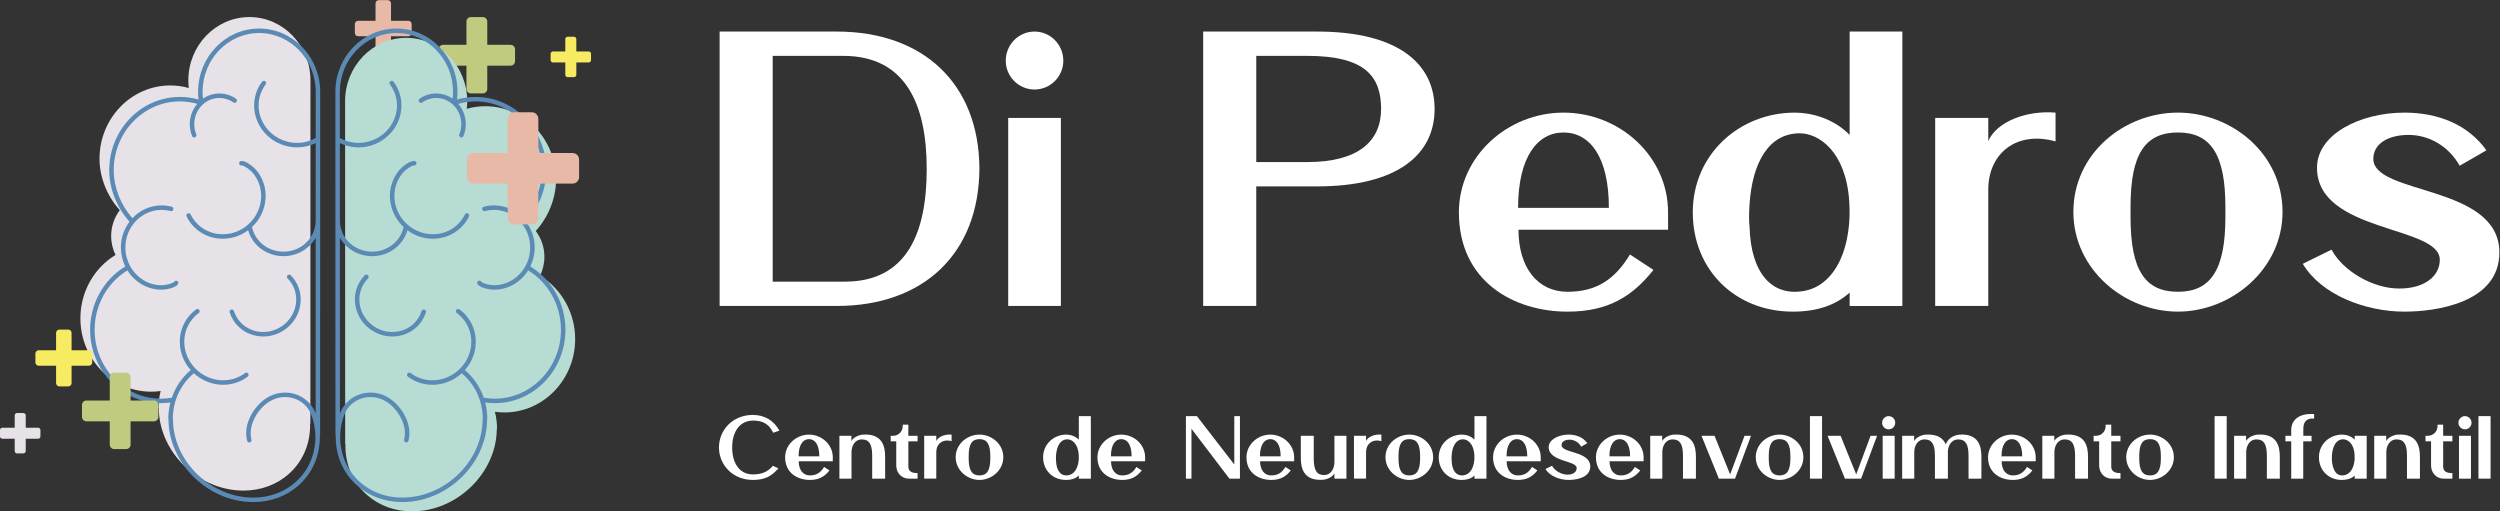 <?xml version="1.0" encoding="UTF-8" standalone="no"?>
<!-- Created with Inkscape (http://www.inkscape.org/) -->
<svg xmlns:inkscape="http://www.inkscape.org/namespaces/inkscape" xmlns:sodipodi="http://sodipodi.sourceforge.net/DTD/sodipodi-0.dtd" xmlns="http://www.w3.org/2000/svg" xmlns:svg="http://www.w3.org/2000/svg" version="1.1" id="svg2" width="176" height="36" viewBox="0 0 176 36" sodipodi:docname="logo-white-dp.ai">
  <rect x="0" y="0" width="176" height="36" fill="#333333" stroke="none"/>
  <defs id="defs6">
    <clipPath id="clipPath16">
      <path d="M 0,27 H 132 V 0 H 0 Z" id="path14"></path>
    </clipPath>
  </defs>
  <g id="g8" inkscape:groupmode="layer" inkscape:label="logo-white-dp" transform="matrix(1.333,0,0,-1.333,0,36)">
    <g id="g10">
      <g id="g12" clip-path="url(#clipPath16)">
        <g id="g18" transform="translate(26.965,24.639)">
          <path d="m 0,0 h -1.231 v 1.231 c 0,0.13 -0.105,0.235 -0.235,0.235 h -0.629 c -0.13,0 -0.236,-0.105 -0.236,-0.235 V 0 h -1.23 c -0.13,0 -0.236,-0.106 -0.236,-0.236 v -0.628 c 0,-0.13 0.106,-0.236 0.236,-0.236 h 1.23 v -1.231 c 0,-0.13 0.106,-0.235 0.236,-0.235 h 0.629 c 0.13,0 0.235,0.105 0.235,0.235 V -1.1 H 0 c 0.13,0 0.236,0.106 0.236,0.236 v 0.628 C 0.236,-0.106 0.13,0 0,0" style="fill:#c1cb80;fill-opacity:1;fill-rule:nonzero;stroke:none" id="path20"></path>
        </g>
        <g id="g22" transform="translate(21.567,25.909)">
          <path d="m 0,0 h -0.916 v 0.916 c 0,0.097 -0.078,0.175 -0.175,0.175 h -0.468 c -0.097,0 -0.175,-0.078 -0.175,-0.175 V 0 H -2.65 c -0.097,0 -0.176,-0.078 -0.176,-0.175 v -0.468 c 0,-0.097 0.079,-0.175 0.176,-0.175 h 0.916 v -0.916 c 0,-0.097 0.078,-0.176 0.175,-0.176 h 0.468 c 0.097,0 0.175,0.079 0.175,0.176 v 0.916 H 0 c 0.097,0 0.175,0.078 0.175,0.175 v 0.468 C 0.175,-0.078 0.097,0 0,0" style="fill:#e9b9a7;fill-opacity:1;fill-rule:nonzero;stroke:none" id="path24"></path>
        </g>
        <g id="g26" transform="translate(18.226,21.665)">
          <path d="m 0,0 c 0,1.844 1.447,3.344 3.225,3.344 1.778,0 3.224,-1.5 3.224,-3.344 0,-0.133 -0.008,-0.268 -0.024,-0.404 0.32,0.09 0.649,0.136 0.981,0.136 2.06,0 3.735,-1.738 3.735,-3.874 0,-0.971 -0.4,-1.977 -1.072,-2.713 0.285,-0.378 0.457,-0.852 0.457,-1.368 0,-0.359 -0.085,-0.698 -0.231,-0.998 1.146,-0.694 1.855,-1.964 1.855,-3.346 0,-2.136 -1.675,-3.874 -3.735,-3.874 -0.169,0 -0.337,0.012 -0.504,0.035 0.073,-0.281 0.112,-0.574 0.112,-0.874 0,-0.019 -0.005,-0.036 -0.013,-0.052 -0.016,-2.116 -1.791,-4.042 -3.974,-4.303 -0.169,-0.02 -0.336,-0.03 -0.501,-0.03 -0.907,0 -1.742,0.303 -2.39,0.877 -0.716,0.634 -1.115,1.53 -1.127,2.526 0,0.001 -10e-4,0.002 -10e-4,0.003 0,0.005 0,0.009 0,0.013 0,0.007 0,0.014 0,0.022 0,0.002 10e-4,0.004 10e-4,0.006 0,0.023 0.001,0.046 0.002,0.069 -0.01,0.017 -0.016,0.035 -0.016,0.055 L 0.002,-6.831 C 0.001,-6.821 0,-6.811 0,-6.8 c 0,0.002 0.001,0.005 0.002,0.007 z" style="fill:#b6dcd3;fill-opacity:1;fill-rule:nonzero;stroke:none" id="path28"></path>
        </g>
        <g id="g30" transform="translate(16.396,22.762)">
          <path d="m 0,0 c 0,1.844 -1.447,3.344 -3.225,3.344 -1.778,0 -3.224,-1.5 -3.224,-3.344 0,-0.133 0.008,-0.268 0.024,-0.404 -0.32,0.09 -0.649,0.136 -0.981,0.136 -2.059,0 -3.735,-1.738 -3.735,-3.874 0,-0.971 0.4,-1.977 1.072,-2.713 -0.285,-0.378 -0.457,-0.852 -0.457,-1.368 0,-0.359 0.085,-0.698 0.231,-0.998 -1.146,-0.694 -1.855,-1.964 -1.855,-3.346 0,-2.136 1.675,-3.874 3.735,-3.874 0.169,0 0.337,0.012 0.504,0.035 -0.073,-0.281 -0.112,-0.574 -0.112,-0.874 0,-0.019 0.005,-0.036 0.013,-0.052 0.016,-2.116 1.791,-4.042 3.974,-4.303 0.169,-0.02 0.336,-0.03 0.501,-0.03 0.907,0 1.742,0.303 2.39,0.877 0.716,0.634 1.115,1.53 1.127,2.526 0,0.001 10e-4,0.002 10e-4,0.003 0,0.005 0,0.009 0,0.013 0,0.007 0,0.014 0,0.022 0,0.002 -10e-4,0.004 -10e-4,0.006 0,0.023 -0.001,0.046 -0.002,0.069 0.01,0.017 0.016,0.035 0.016,0.055 l 0.002,11.263 C -0.001,-6.821 0,-6.811 0,-6.8 c 0,0.002 -0.001,0.005 -0.002,0.007 z" style="fill:#e6e2e7;fill-opacity:1;fill-rule:nonzero;stroke:none" id="path32"></path>
        </g>
        <g id="g34" transform="translate(16.672,14.452)">
          <path d="m 0,0 c -0.329,-0.578 -0.963,-0.971 -1.693,-0.974 -0.002,0 -0.005,0 -0.007,0 -0.883,0 -1.637,0.564 -1.866,1.369 -0.393,-0.292 -0.86,-0.449 -1.343,-0.449 -0.04,0 -0.079,0.001 -0.119,0.003 -0.585,0.031 -1.114,0.288 -1.49,0.722 -0.119,0.138 -0.219,0.29 -0.298,0.453 -0.029,0.058 -0.004,0.129 0.054,0.158 0.059,0.028 0.13,0.004 0.159,-0.055 0.07,-0.144 0.159,-0.279 0.264,-0.401 0.334,-0.385 0.804,-0.613 1.323,-0.64 0.522,-0.029 1.031,0.149 1.433,0.497 0.83,0.718 0.943,1.951 0.253,2.748 -0.159,0.184 -0.484,0.401 -0.576,0.384 -0.065,-0.01 -0.126,0.033 -0.136,0.098 -0.01,0.064 0.033,0.125 0.098,0.136 0.246,0.039 0.661,-0.311 0.793,-0.463 0.757,-0.874 0.654,-2.21 -0.213,-3.021 0.162,-0.759 0.85,-1.302 1.664,-1.302 0.002,0 0.004,0 0.006,0 0.928,0.003 1.68,0.722 1.694,1.609 l 0.001,4.126 c -0.306,-0.15 -0.643,-0.227 -0.983,-0.227 -0.292,0 -0.585,0.055 -0.863,0.168 -1.138,0.463 -1.7,1.732 -1.254,2.829 0.068,0.169 0.158,0.327 0.267,0.471 0.04,0.052 0.114,0.063 0.166,0.024 0.052,-0.04 0.063,-0.114 0.023,-0.166 C -2.739,7.969 -2.819,7.828 -2.88,7.679 -3.277,6.702 -2.772,5.572 -1.756,5.159 -1.178,4.924 -0.526,4.965 0.001,5.266 l 0.001,2.438 c 0,1.713 -1.341,3.107 -2.988,3.107 -1.648,0 -2.988,-1.394 -2.988,-3.107 0,-0.118 0.009,-0.238 0.023,-0.359 0.248,0.172 0.546,0.273 0.866,0.273 0.314,0 0.617,-0.097 0.876,-0.278 C -4.156,7.302 -4.143,7.228 -4.18,7.175 -4.218,7.121 -4.292,7.108 -4.345,7.146 -4.564,7.3 -4.82,7.381 -5.085,7.381 c -0.732,0 -1.327,-0.62 -1.327,-1.383 0,-0.187 0.035,-0.368 0.105,-0.539 0.024,-0.061 -0.005,-0.13 -0.065,-0.154 -0.015,-0.006 -0.03,-0.009 -0.045,-0.009 -0.047,0 -0.091,0.028 -0.109,0.074 -0.082,0.199 -0.123,0.411 -0.123,0.628 0,0.412 0.15,0.787 0.395,1.072 -0.298,0.084 -0.604,0.129 -0.913,0.129 -1.93,0 -3.499,-1.631 -3.499,-3.637 0,-0.903 0.368,-1.839 0.989,-2.53 0.39,0.416 0.935,0.676 1.538,0.676 0.182,0 0.363,-0.024 0.538,-0.071 0.063,-0.016 0.1,-0.081 0.083,-0.144 -0.016,-0.064 -0.081,-0.102 -0.144,-0.084 -0.155,0.041 -0.315,0.062 -0.477,0.062 -1.054,0 -1.912,-0.893 -1.912,-1.99 0,-0.356 0.092,-0.691 0.251,-0.98 0.001,-10e-4 0.002,-0.002 0.003,-0.004 0,-0.001 0,-0.002 0.001,-0.003 0.33,-0.598 0.948,-1.003 1.657,-1.003 0.243,0 0.618,0.104 0.668,0.185 0.034,0.056 0.107,0.073 0.163,0.038 0.055,-0.034 0.073,-0.107 0.038,-0.163 -0.131,-0.211 -0.667,-0.296 -0.869,-0.296 -0.756,0 -1.42,0.407 -1.803,1.02 -1.071,-0.652 -1.733,-1.843 -1.733,-3.138 0,-2.006 1.569,-3.637 3.499,-3.637 0.194,0 0.388,0.017 0.578,0.05 0.194,0.566 0.535,1.069 0.998,1.461 -0.306,0.343 -0.502,0.764 -0.56,1.221 -0.073,0.585 0.086,1.155 0.449,1.605 0.115,0.143 0.248,0.27 0.395,0.377 0.053,0.038 0.127,0.027 0.166,-0.025 0.038,-0.053 0.027,-0.127 -0.026,-0.166 -0.13,-0.095 -0.248,-0.208 -0.35,-0.334 -0.323,-0.4 -0.464,-0.907 -0.399,-1.427 0.057,-0.45 0.263,-0.862 0.586,-1.183 0.001,-0.002 0.003,-0.003 0.005,-0.005 0,-10e-4 10e-4,-0.002 10e-4,-0.002 0.05,-0.05 0.103,-0.097 0.158,-0.142 0.723,-0.583 1.727,-0.615 2.441,-0.078 0.052,0.039 0.126,0.028 0.165,-0.024 0.04,-0.052 0.029,-0.126 -0.023,-0.166 -0.382,-0.287 -0.837,-0.429 -1.296,-0.429 -0.504,0 -1.013,0.172 -1.436,0.513 -0.038,0.03 -0.073,0.064 -0.109,0.097 -0.701,-0.587 -1.104,-1.448 -1.114,-2.386 0.007,-0.015 0.011,-0.031 0.011,-0.049 -0.004,-2.014 1.686,-3.855 3.767,-4.104 1.03,-0.123 1.991,0.157 2.705,0.789 0.669,0.593 1.041,1.432 1.049,2.365 -0.002,0.487 -0.096,0.934 -0.278,1.331 -0.36,0.714 -1.254,1.002 -2.007,0.639 -0.689,-0.331 -1.303,-1.296 -1.092,-2.091 0.016,-0.064 -0.021,-0.128 -0.085,-0.145 -0.01,-0.003 -0.02,-0.004 -0.03,-0.004 -0.052,0 -0.1,0.035 -0.114,0.088 -0.247,0.93 0.444,1.993 1.218,2.365 0.832,0.4 1.813,0.111 2.263,-0.639 0.009,-0.009 0.018,-0.019 0.024,-0.032 0.013,-0.025 0.024,-0.052 0.036,-0.078 0.004,-0.008 0.009,-0.015 0.013,-0.024 0.011,-0.022 0.02,-0.046 0.029,-0.069 0.001,0 0.001,-10e-4 0.001,-0.002 0.009,-0.022 0.02,-0.043 0.028,-0.065 0.002,-0.004 10e-4,-0.009 0.002,-0.013 0.002,-0.004 0.003,-0.008 0.005,-0.012 z M 0.238,0.904 C 0.238,0.893 0.237,0.883 0.237,0.873 L 0.234,-10.39 c 0,-0.02 -0.006,-0.038 -0.015,-0.055 0,-0.023 0.001,-0.045 0.002,-0.068 0,-0.003 0.001,-0.005 0.001,-0.007 0,-0.008 -0.001,-0.015 -0.001,-0.022 0,-0.004 0.001,-0.008 0.001,-0.013 0,-10e-4 -0.001,-0.002 -0.001,-0.003 -0.012,-0.996 -0.411,-1.892 -1.128,-2.526 -0.648,-0.574 -1.483,-0.877 -2.39,-0.877 -0.165,0 -0.331,0.01 -0.5,0.03 -2.184,0.261 -3.959,2.187 -3.975,4.303 -0.007,0.016 -0.012,0.033 -0.012,0.052 0,0.3 0.039,0.593 0.111,0.874 -0.166,-0.023 -0.335,-0.035 -0.503,-0.035 -2.06,0 -3.736,1.738 -3.736,3.874 0,1.382 0.709,2.652 1.856,3.346 -0.147,0.3 -0.231,0.639 -0.231,0.998 0,0.516 0.171,0.99 0.456,1.368 -0.672,0.736 -1.072,1.742 -1.072,2.713 0,2.136 1.676,3.874 3.736,3.874 0.331,0 0.66,-0.046 0.98,-0.136 -0.016,0.136 -0.024,0.271 -0.024,0.404 0,1.844 1.447,3.344 3.225,3.344 1.778,0 3.224,-1.5 3.224,-3.344 L 0.237,0.911 c 0,-0.002 0.001,-0.005 0.001,-0.007 m -1.317,-3.183 c 0.271,-0.421 0.354,-0.926 0.236,-1.422 -0.118,-0.494 -0.422,-0.92 -0.857,-1.199 -0.325,-0.208 -0.694,-0.316 -1.068,-0.316 -0.126,0 -0.253,0.012 -0.379,0.037 -0.5,0.1 -0.924,0.387 -1.194,0.808 -0.086,0.133 -0.154,0.277 -0.202,0.427 -0.02,0.062 0.015,0.129 0.077,0.149 0.062,0.019 0.129,-0.014 0.149,-0.077 0.042,-0.13 0.1,-0.255 0.175,-0.371 0.235,-0.367 0.605,-0.617 1.041,-0.703 0.437,-0.088 0.89,0 1.273,0.246 0.383,0.245 0.651,0.62 0.755,1.054 0.103,0.432 0.03,0.873 -0.205,1.239 -0.059,0.093 -0.129,0.18 -0.206,0.259 -0.046,0.046 -0.046,0.121 10e-4,0.167 0.046,0.046 0.121,0.045 0.167,-10e-4 0.089,-0.09 0.169,-0.19 0.237,-0.297" style="fill:#5b8ab5;fill-opacity:1;fill-rule:nonzero;stroke:none" id="path36"></path>
        </g>
        <g id="g38" transform="translate(17.951,14.452)">
          <path d="m 0,0 c 0.329,-0.578 0.963,-0.971 1.693,-0.974 0.002,0 0.005,0 0.007,0 0.883,0 1.637,0.564 1.866,1.369 0.393,-0.292 0.86,-0.449 1.343,-0.449 0.04,0 0.079,0.001 0.119,0.003 0.585,0.031 1.114,0.288 1.49,0.722 0.119,0.138 0.219,0.29 0.298,0.453 C 6.845,1.182 6.82,1.253 6.762,1.282 6.703,1.31 6.632,1.286 6.603,1.227 6.533,1.083 6.444,0.948 6.339,0.826 6.005,0.441 5.535,0.213 5.016,0.186 4.494,0.157 3.985,0.335 3.583,0.683 2.753,1.401 2.64,2.634 3.33,3.431 3.489,3.615 3.814,3.832 3.906,3.815 3.971,3.805 4.032,3.848 4.042,3.913 4.052,3.977 4.009,4.038 3.944,4.049 3.698,4.088 3.283,3.738 3.151,3.586 2.394,2.712 2.497,1.376 3.364,0.565 3.202,-0.194 2.514,-0.737 1.7,-0.737 c -0.002,0 -0.004,0 -0.006,0 C 0.766,-0.734 0.014,-0.015 0,0.872 l -0.001,4.126 c 0.306,-0.15 0.643,-0.227 0.983,-0.227 0.292,0 0.585,0.055 0.863,0.168 1.138,0.463 1.7,1.732 1.254,2.829 C 3.031,7.937 2.941,8.095 2.832,8.239 2.792,8.291 2.718,8.302 2.666,8.263 2.614,8.223 2.603,8.149 2.643,8.097 2.739,7.969 2.819,7.828 2.88,7.679 3.277,6.702 2.772,5.572 1.756,5.159 1.178,4.924 0.526,4.965 -0.001,5.266 l -0.001,2.438 c 0,1.713 1.341,3.107 2.988,3.107 1.648,0 2.988,-1.394 2.988,-3.107 C 5.974,7.586 5.965,7.466 5.951,7.345 5.703,7.517 5.405,7.618 5.085,7.618 4.771,7.618 4.468,7.521 4.209,7.34 4.156,7.302 4.143,7.228 4.18,7.175 4.218,7.121 4.292,7.108 4.345,7.146 4.564,7.3 4.82,7.381 5.085,7.381 5.817,7.381 6.412,6.761 6.412,5.998 6.412,5.811 6.377,5.63 6.307,5.459 6.283,5.398 6.312,5.329 6.372,5.305 6.387,5.299 6.402,5.296 6.417,5.296 c 0.047,0 0.091,0.028 0.109,0.074 0.082,0.199 0.123,0.411 0.123,0.628 0,0.412 -0.15,0.787 -0.395,1.072 0.298,0.084 0.604,0.129 0.913,0.129 1.93,0 3.499,-1.631 3.499,-3.637 0,-0.903 -0.368,-1.839 -0.989,-2.53 C 9.287,1.448 8.742,1.708 8.139,1.708 7.957,1.708 7.776,1.684 7.601,1.637 7.538,1.621 7.501,1.556 7.517,1.493 7.534,1.429 7.599,1.391 7.662,1.409 7.817,1.45 7.977,1.471 8.139,1.471 c 1.054,0 1.911,-0.893 1.911,-1.99 0,-0.356 -0.091,-0.691 -0.25,-0.98 C 9.799,-1.5 9.798,-1.501 9.797,-1.503 c 0,-0.001 0,-0.002 -0.001,-0.003 -0.33,-0.598 -0.948,-1.003 -1.657,-1.003 -0.243,0 -0.618,0.104 -0.668,0.185 C 7.437,-2.268 7.364,-2.251 7.308,-2.286 7.252,-2.32 7.235,-2.393 7.27,-2.449 7.401,-2.66 7.937,-2.745 8.139,-2.745 c 0.755,0 1.42,0.407 1.803,1.02 1.071,-0.652 1.733,-1.843 1.733,-3.138 0,-2.006 -1.569,-3.637 -3.499,-3.637 -0.194,0 -0.388,0.017 -0.578,0.05 -0.194,0.566 -0.535,1.069 -0.998,1.461 0.306,0.343 0.502,0.764 0.56,1.221 0.073,0.585 -0.086,1.155 -0.449,1.605 C 6.596,-4.02 6.463,-3.893 6.316,-3.786 6.263,-3.748 6.189,-3.759 6.15,-3.811 6.112,-3.864 6.123,-3.938 6.176,-3.977 6.306,-4.072 6.424,-4.185 6.526,-4.311 6.849,-4.711 6.99,-5.218 6.925,-5.738 6.868,-6.188 6.662,-6.6 6.339,-6.921 6.338,-6.923 6.336,-6.924 6.334,-6.926 c 0,-10e-4 0,-0.002 -10e-4,-0.002 C 6.283,-6.978 6.23,-7.025 6.175,-7.07 5.452,-7.653 4.448,-7.685 3.734,-7.148 3.682,-7.109 3.608,-7.12 3.569,-7.172 3.529,-7.224 3.54,-7.298 3.592,-7.338 c 0.382,-0.287 0.837,-0.429 1.296,-0.429 0.504,0 1.013,0.172 1.436,0.513 0.038,0.03 0.073,0.064 0.109,0.097 C 7.134,-7.744 7.537,-8.605 7.547,-9.543 7.54,-9.558 7.536,-9.574 7.536,-9.592 7.54,-11.606 5.85,-13.447 3.769,-13.696 c -1.03,-0.123 -1.991,0.157 -2.705,0.789 -0.669,0.593 -1.041,1.432 -1.049,2.365 0.002,0.487 0.096,0.934 0.278,1.331 0.36,0.714 1.254,1.002 2.007,0.639 0.689,-0.331 1.303,-1.296 1.092,-2.091 -0.016,-0.064 0.021,-0.128 0.085,-0.145 0.01,-0.003 0.02,-0.004 0.03,-0.004 0.052,0 0.1,0.035 0.114,0.088 0.247,0.93 -0.444,1.993 -1.218,2.365 C 1.571,-7.959 0.59,-8.248 0.14,-8.998 0.131,-9.007 0.122,-9.017 0.116,-9.03 0.103,-9.055 0.092,-9.082 0.08,-9.108 0.076,-9.116 0.071,-9.123 0.067,-9.132 0.056,-9.154 0.047,-9.178 0.038,-9.201 0.037,-9.201 0.037,-9.202 0.037,-9.203 0.027,-9.225 0.017,-9.246 0.009,-9.268 0.007,-9.272 0.008,-9.277 0.007,-9.281 0.005,-9.285 0.004,-9.289 0.002,-9.293 Z m -0.238,0.904 c 0,-0.011 0.001,-0.021 0.001,-0.031 l 0.003,-11.263 c 0,-0.02 0.006,-0.038 0.015,-0.055 0,-0.023 -0.001,-0.045 -0.002,-0.068 0,-0.003 -0.001,-0.005 -0.001,-0.007 0,-0.008 0.001,-0.015 0.001,-0.022 0,-0.004 -0.001,-0.008 -0.001,-0.013 0,-10e-4 0.001,-0.002 0.001,-0.003 0.012,-0.996 0.411,-1.892 1.128,-2.526 0.647,-0.574 1.483,-0.877 2.39,-0.877 0.164,0 0.331,0.01 0.5,0.03 2.184,0.261 3.959,2.187 3.975,4.303 0.007,0.016 0.012,0.033 0.012,0.052 0,0.3 -0.039,0.593 -0.111,0.874 0.166,-0.023 0.335,-0.035 0.503,-0.035 2.06,0 3.736,1.738 3.736,3.874 0,1.382 -0.709,2.652 -1.856,3.346 0.147,0.3 0.231,0.639 0.231,0.998 0,0.516 -0.171,0.99 -0.456,1.368 0.672,0.736 1.072,1.742 1.072,2.713 0,2.136 -1.676,3.874 -3.736,3.874 -0.331,0 -0.66,-0.046 -0.98,-0.136 0.016,0.136 0.024,0.271 0.024,0.404 0,1.844 -1.447,3.344 -3.225,3.344 -1.778,0 -3.224,-1.5 -3.224,-3.344 l 0.001,-6.793 c 0,-0.002 -0.001,-0.005 -0.001,-0.007 M 1.079,-2.279 C 0.808,-2.7 0.725,-3.205 0.843,-3.701 0.961,-4.195 1.265,-4.621 1.7,-4.9 c 0.325,-0.208 0.694,-0.316 1.068,-0.316 0.126,0 0.253,0.012 0.379,0.037 0.5,0.1 0.924,0.387 1.194,0.808 0.086,0.133 0.154,0.277 0.202,0.427 0.02,0.062 -0.015,0.129 -0.077,0.149 C 4.404,-3.776 4.337,-3.809 4.317,-3.872 4.275,-4.002 4.217,-4.127 4.142,-4.243 3.907,-4.61 3.537,-4.86 3.101,-4.946 c -0.437,-0.088 -0.89,0 -1.273,0.246 -0.383,0.245 -0.651,0.62 -0.755,1.054 -0.103,0.432 -0.03,0.873 0.205,1.239 0.059,0.093 0.129,0.18 0.206,0.259 0.046,0.046 0.046,0.121 -10e-4,0.167 -0.046,0.046 -0.121,0.045 -0.167,-10e-4 -0.089,-0.09 -0.169,-0.19 -0.237,-0.297" style="fill:#5b8ab5;fill-opacity:1;fill-rule:nonzero;stroke:none" id="path40"></path>
        </g>
        <g id="g42" transform="translate(30.238,18.925)">
          <path d="m 0,0 h -1.807 v 1.807 c 0,0.192 -0.155,0.347 -0.347,0.347 h -0.923 c -0.191,0 -0.346,-0.155 -0.346,-0.347 V 0 H -5.23 c -0.191,0 -0.346,-0.155 -0.346,-0.346 v -0.923 c 0,-0.191 0.155,-0.346 0.346,-0.346 h 1.807 v -1.808 c 0,-0.191 0.155,-0.346 0.346,-0.346 h 0.923 c 0.192,0 0.347,0.155 0.347,0.346 v 1.808 H 0 c 0.191,0 0.346,0.155 0.346,0.346 v 0.923 C 0.346,-0.155 0.191,0 0,0" style="fill:#e9b9a7;fill-opacity:1;fill-rule:nonzero;stroke:none" id="path44"></path>
        </g>
        <g id="g46" transform="translate(8.127,5.855)">
          <path d="m 0,0 h -1.231 v 1.231 c 0,0.13 -0.105,0.235 -0.235,0.235 h -0.629 c -0.13,0 -0.236,-0.105 -0.236,-0.235 V 0 h -1.23 c -0.13,0 -0.236,-0.105 -0.236,-0.236 v -0.628 c 0,-0.13 0.106,-0.236 0.236,-0.236 h 1.23 v -1.231 c 0,-0.13 0.106,-0.235 0.236,-0.235 h 0.629 c 0.13,0 0.235,0.105 0.235,0.235 V -1.1 H 0 c 0.13,0 0.236,0.106 0.236,0.236 v 0.628 C 0.236,-0.105 0.13,0 0,0" style="fill:#c1cb80;fill-opacity:1;fill-rule:nonzero;stroke:none" id="path48"></path>
        </g>
        <g id="g50" transform="translate(4.696,8.509)">
          <path d="m 0,0 h -0.916 v 0.916 c 0,0.097 -0.078,0.175 -0.175,0.175 h -0.468 c -0.097,0 -0.175,-0.078 -0.175,-0.175 V 0 H -2.65 c -0.097,0 -0.176,-0.078 -0.176,-0.175 v -0.468 c 0,-0.097 0.079,-0.175 0.176,-0.175 h 0.916 v -0.916 c 0,-0.097 0.078,-0.176 0.175,-0.176 h 0.468 c 0.097,0 0.175,0.079 0.175,0.176 v 0.916 H 0 c 0.097,0 0.175,0.078 0.175,0.175 v 0.468 C 0.175,-0.078 0.097,0 0,0" style="fill:#f7eb62;fill-opacity:1;fill-rule:nonzero;stroke:none" id="path52"></path>
        </g>
        <g id="g54" transform="translate(31.089,24.29)">
          <path d="m 0,0 h -0.651 v 0.651 c 0,0.069 -0.056,0.125 -0.125,0.125 h -0.333 c -0.069,0 -0.125,-0.056 -0.125,-0.125 V 0 H -1.885 C -1.954,0 -2.01,-0.056 -2.01,-0.125 v -0.332 c 0,-0.069 0.056,-0.125 0.125,-0.125 h 0.651 v -0.651 c 0,-0.069 0.056,-0.125 0.125,-0.125 h 0.333 c 0.069,0 0.125,0.056 0.125,0.125 v 0.651 H 0 c 0.069,0 0.125,0.056 0.125,0.125 v 0.332 C 0.125,-0.056 0.069,0 0,0" style="fill:#f7eb62;fill-opacity:1;fill-rule:nonzero;stroke:none" id="path56"></path>
        </g>
        <g id="g58" transform="translate(2.01,4.418)">
          <path d="m 0,0 h -0.651 v 0.651 c 0,0.069 -0.056,0.125 -0.125,0.125 h -0.333 c -0.069,0 -0.124,-0.056 -0.124,-0.125 V 0 H -1.885 C -1.954,0 -2.01,-0.056 -2.01,-0.125 v -0.332 c 0,-0.069 0.056,-0.125 0.125,-0.125 h 0.652 v -0.651 c 0,-0.069 0.055,-0.125 0.124,-0.125 h 0.333 c 0.069,0 0.125,0.056 0.125,0.125 v 0.651 H 0 c 0.069,0 0.125,0.056 0.125,0.125 v 0.332 C 0.125,-0.056 0.069,0 0,0" style="fill:#e6e2e7;fill-opacity:1;fill-rule:nonzero;stroke:none" id="path60"></path>
        </g>
        <g id="g62" transform="translate(44.619,12.132)">
          <path d="m 0,0 c 3.233,0 4.324,2.505 4.324,5.951 0,3.446 -1.135,5.973 -4.41,5.973 H -3.81 L -3.81,0 Z m -0.428,13.208 c 4.581,0 7.514,-2.762 7.535,-7.235 C 7.086,1.478 4.153,-1.284 -0.428,-1.284 h -6.186 v 14.492 z" style="fill:#ffffff;fill-opacity:1;fill-rule:nonzero;stroke:none" id="path64"></path>
        </g>
        <path d="m 53.246,20.78 h 2.782 v -9.932 h -2.782 z m 1.391,1.499 c -0.835,0 -1.52,0.685 -1.52,1.52 0,0.856 0.685,1.541 1.52,1.541 0.835,0 1.52,-0.685 1.52,-1.541 0,-0.835 -0.685,-1.52 -1.52,-1.52" style="fill:#ffffff;fill-opacity:1;fill-rule:nonzero;stroke:none" id="path66"></path>
        <g id="g68" transform="translate(69.044,18.447)">
          <path d="M 0,0 C 2.676,0 3.896,1.092 3.896,2.804 3.896,4.517 3.061,5.609 0,5.609 H -2.697 V 0 Z M -2.697,-7.599 H -5.501 V 6.893 h 6.015 c 4.302,0 6.208,-1.712 6.208,-4.089 0,-2.397 -1.948,-4.088 -6.208,-4.088 h -3.211 z" style="fill:#ffffff;fill-opacity:1;fill-rule:nonzero;stroke:none" id="path70"></path>
        </g>
        <g id="g72" transform="translate(84.97,16.028)">
          <path d="M 0,0 C 0,2.697 -1.006,3.981 -2.397,3.981 -3.767,3.981 -4.795,2.697 -4.795,0 Z m 3.126,-1.156 h -7.9 c 0,-1.991 1.007,-3.275 2.591,-3.275 1.541,0 2.504,0.664 3.296,1.969 L 2.354,-3.275 C 1.263,-4.645 0,-5.48 -2.183,-5.48 c -2.826,0 -5.738,1.584 -5.738,5.244 0,2.955 2.569,5.267 5.524,5.267 2.975,0 5.523,-2.312 5.523,-5.267 z" style="fill:#ffffff;fill-opacity:1;fill-rule:nonzero;stroke:none" id="path74"></path>
        </g>
        <g id="g76" transform="translate(92.399,15.043)">
          <path d="M 0,0 C 0.064,-2.461 1.177,-3.703 2.868,-3.403 4.046,-3.21 5.03,-2.055 5.244,0 5.265,0.193 5.309,0.685 5.265,1.328 5.094,3.961 3.66,4.924 2.653,4.924 1.027,4.924 0.149,3.404 0,1.178 -0.043,0.578 -0.022,0.171 0,0 M 5.287,10.297 H 8.07 V -4.196 H 5.287 v 0.708 c -0.663,-0.6 -1.606,-1.007 -2.997,-1.007 -3.039,0 -5.288,2.205 -5.288,5.244 0,3.062 2.462,5.267 5.395,5.267 0.813,0 2.012,-0.279 2.89,-1.178 z" style="fill:#ffffff;fill-opacity:1;fill-rule:nonzero;stroke:none" id="path78"></path>
        </g>
        <g id="g80" transform="translate(108.56,19.539)">
          <path d="m 0,0 c -2.076,0.578 -3.553,-0.643 -3.553,-2.548 v -6.143 h -2.804 v 9.932 h 2.804 V 0.021 C -3.104,1.049 -1.52,1.648 0,1.52 Z" style="fill:#ffffff;fill-opacity:1;fill-rule:nonzero;stroke:none" id="path82"></path>
        </g>
        <g id="g84" transform="translate(117.53,16.093)">
          <path d="M 0,0 C 0,2.782 -0.793,3.917 -2.505,3.917 -4.239,3.917 -5.009,2.782 -5.009,0 v -0.557 c 0,-2.804 0.77,-3.939 2.504,-3.939 1.712,0 2.505,1.135 2.505,3.939 z m -8.028,-0.279 c 0,3.082 2.676,5.245 5.523,5.245 2.825,0 5.523,-2.163 5.523,-5.245 0,-3.018 -2.698,-5.265 -5.523,-5.265 -2.847,0 -5.523,2.247 -5.523,5.265" style="fill:#ffffff;fill-opacity:1;fill-rule:nonzero;stroke:none" id="path86"></path>
        </g>
        <g id="g88" transform="translate(132,13.673)">
          <path d="m 0,0 c 0,-2.676 -3.382,-3.125 -5.009,-3.125 -2.055,0 -4.388,0.878 -5.373,2.526 l 1.52,0.749 c 0.556,-1.07 2.119,-2.055 3.575,-2.055 1.327,0 2.14,0.643 2.14,1.52 0,1.819 -6.485,1.412 -6.485,4.86 0,1.776 2.29,2.911 4.623,2.911 1.82,0 3.382,-0.664 4.324,-1.992 L -2.097,4.581 C -2.676,5.609 -3.703,6.208 -4.795,6.208 -5.887,6.208 -6.657,5.737 -6.657,4.945 -6.657,3.019 0,3.596 0,0" style="fill:#ffffff;fill-opacity:1;fill-rule:nonzero;stroke:none" id="path90"></path>
        </g>
        <g id="g92" transform="translate(38.668,3.376)">
          <path d="m 0,0 c 0,-0.785 0.356,-1.424 1.093,-1.424 0.516,0 0.809,0.161 1.058,0.454 l 0.293,-0.132 c -0.366,-0.42 -0.722,-0.614 -1.351,-0.614 -1.044,0 -1.785,0.77 -1.79,1.716 0.005,0.946 0.746,1.717 1.79,1.717 0.605,0 1.102,-0.283 1.404,-0.829 L 2.165,0.775 C 1.942,1.253 1.59,1.419 1.112,1.419 0.366,1.419 0,0.785 0,0" style="fill:#ffffff;fill-opacity:1;fill-rule:nonzero;stroke:none" id="path94"></path>
        </g>
        <g id="g96" transform="translate(43.27,2.908)">
          <path d="M 0,0 C 0,0.614 -0.229,0.907 -0.546,0.907 -0.859,0.907 -1.093,0.614 -1.093,0 Z m 0.712,-0.263 h -1.799 c 0,-0.454 0.228,-0.747 0.589,-0.747 0.352,0 0.571,0.151 0.751,0.448 L 0.536,-0.747 C 0.287,-1.059 0,-1.248 -0.498,-1.248 c -0.644,0 -1.307,0.36 -1.307,1.194 0,0.673 0.586,1.199 1.259,1.199 0.678,0 1.258,-0.526 1.258,-1.199 z" style="fill:#ffffff;fill-opacity:1;fill-rule:nonzero;stroke:none" id="path98"></path>
        </g>
        <g id="g100" transform="translate(46.746,1.728)">
          <path d="m 0,0 h -0.683 v 1.209 c 0,0.624 -0.17,0.863 -0.546,0.863 -0.38,0 -0.546,-0.356 -0.546,-0.673 V 0 h -0.639 v 2.263 h 0.633 V 1.985 c 0.084,0.175 0.367,0.326 0.62,0.341 C -0.142,2.385 0,1.701 0,1.16 Z" style="fill:#ffffff;fill-opacity:1;fill-rule:nonzero;stroke:none" id="path102"></path>
        </g>
        <g id="g104" transform="translate(47.168,3.991)">
          <path d="M 0,0 C 0.283,0 0.507,0.228 0.507,0.506 V 0.589 H 0.805 V 0 H 1.292 V -0.293 H 0.805 v -1.341 c 0,-0.312 0.306,-0.336 0.487,-0.336 V -2.263 H 0.833 c -0.395,0 -0.667,0.312 -0.667,0.697 v 1.273 H -0.127 V 0 Z" style="fill:#ffffff;fill-opacity:1;fill-rule:nonzero;stroke:none" id="path106"></path>
        </g>
        <g id="g108" transform="translate(50.257,3.708)">
          <path d="m 0,0 c -0.473,0.132 -0.809,-0.146 -0.809,-0.58 v -1.399 h -0.639 v 2.263 h 0.639 V 0.006 c 0.102,0.233 0.463,0.37 0.809,0.34 z" style="fill:#ffffff;fill-opacity:1;fill-rule:nonzero;stroke:none" id="path110"></path>
        </g>
        <g id="g112" transform="translate(52.301,2.922)">
          <path d="M 0,0 C 0,0.634 -0.18,0.893 -0.571,0.893 -0.966,0.893 -1.142,0.634 -1.142,0 v -0.126 c 0,-0.639 0.176,-0.898 0.571,-0.898 0.391,0 0.571,0.259 0.571,0.898 z m -1.829,-0.063 c 0,0.702 0.609,1.195 1.258,1.195 0.644,0 1.258,-0.493 1.258,-1.195 0,-0.687 -0.614,-1.199 -1.258,-1.199 -0.649,0 -1.258,0.512 -1.258,1.199" style="fill:#ffffff;fill-opacity:1;fill-rule:nonzero;stroke:none" id="path114"></path>
        </g>
        <g id="g116" transform="translate(55.772,2.684)">
          <path d="M 0,0 C 0.015,-0.561 0.269,-0.843 0.654,-0.775 0.923,-0.732 1.146,-0.469 1.195,0 1.201,0.044 1.21,0.156 1.201,0.302 1.161,0.902 0.834,1.121 0.605,1.121 0.235,1.121 0.035,0.775 0,0.268 -0.009,0.132 -0.005,0.039 0,0 M 1.205,2.346 H 1.839 V -0.956 H 1.205 v 0.161 C 1.054,-0.932 0.84,-1.024 0.522,-1.024 c -0.692,0 -1.204,0.502 -1.204,1.194 0,0.698 0.56,1.2 1.229,1.2 0.185,0 0.458,-0.063 0.658,-0.268 z" style="fill:#ffffff;fill-opacity:1;fill-rule:nonzero;stroke:none" id="path118"></path>
        </g>
        <g id="g120" transform="translate(59.765,2.908)">
          <path d="M 0,0 C 0,0.614 -0.229,0.907 -0.546,0.907 -0.859,0.907 -1.093,0.614 -1.093,0 Z m 0.712,-0.263 h -1.799 c 0,-0.454 0.228,-0.747 0.589,-0.747 0.352,0 0.571,0.151 0.751,0.448 L 0.536,-0.747 C 0.287,-1.059 0,-1.248 -0.498,-1.248 c -0.644,0 -1.307,0.36 -1.307,1.194 0,0.673 0.586,1.199 1.259,1.199 0.678,0 1.258,-0.526 1.258,-1.199 z" style="fill:#ffffff;fill-opacity:1;fill-rule:nonzero;stroke:none" id="path122"></path>
        </g>
        <g id="g124" transform="translate(63.212,5.03)">
          <path d="M 0,0 1.975,-2.556 V 0 H 2.273 V -3.302 H 1.717 l -2.004,2.634 V -3.302 H -0.58 l 0,3.302 z" style="fill:#ffffff;fill-opacity:1;fill-rule:nonzero;stroke:none" id="path126"></path>
        </g>
        <g id="g128" transform="translate(67.635,2.908)">
          <path d="M 0,0 C 0,0.614 -0.229,0.907 -0.547,0.907 -0.858,0.907 -1.093,0.614 -1.093,0 Z m 0.712,-0.263 h -1.799 c 0,-0.454 0.229,-0.747 0.589,-0.747 0.352,0 0.571,0.151 0.751,0.448 L 0.536,-0.747 C 0.287,-1.059 0,-1.248 -0.498,-1.248 c -0.644,0 -1.307,0.36 -1.307,1.194 0,0.673 0.586,1.199 1.258,1.199 0.679,0 1.259,-0.526 1.259,-1.199 z" style="fill:#ffffff;fill-opacity:1;fill-rule:nonzero;stroke:none" id="path130"></path>
        </g>
        <g id="g132" transform="translate(71.109,1.728)">
          <path d="M 0,0 H -0.634 V 0.283 C -0.713,0.102 -1,-0.044 -1.253,-0.059 -2.273,-0.122 -2.409,0.565 -2.409,1.102 v 1.161 h 0.683 V 1.058 c 0,-0.624 0.17,-0.868 0.541,-0.868 0.38,0 0.551,0.361 0.551,0.678 V 2.263 H 0 Z" style="fill:#ffffff;fill-opacity:1;fill-rule:nonzero;stroke:none" id="path134"></path>
        </g>
        <g id="g136" transform="translate(72.955,3.708)">
          <path d="m 0,0 c -0.473,0.132 -0.809,-0.146 -0.809,-0.58 v -1.399 h -0.639 v 2.263 h 0.639 V 0.006 c 0.102,0.233 0.463,0.37 0.809,0.34 z" style="fill:#ffffff;fill-opacity:1;fill-rule:nonzero;stroke:none" id="path138"></path>
        </g>
        <g id="g140" transform="translate(75.001,2.922)">
          <path d="M 0,0 C 0,0.634 -0.18,0.893 -0.571,0.893 -0.966,0.893 -1.142,0.634 -1.142,0 v -0.126 c 0,-0.639 0.176,-0.898 0.571,-0.898 0.391,0 0.571,0.259 0.571,0.898 z m -1.829,-0.063 c 0,0.702 0.609,1.195 1.258,1.195 0.644,0 1.258,-0.493 1.258,-1.195 0,-0.687 -0.614,-1.199 -1.258,-1.199 -0.649,0 -1.258,0.512 -1.258,1.199" style="fill:#ffffff;fill-opacity:1;fill-rule:nonzero;stroke:none" id="path142"></path>
        </g>
        <g id="g144" transform="translate(76.666,2.684)">
          <path d="M 0,0 C 0.015,-0.561 0.269,-0.843 0.654,-0.775 0.923,-0.732 1.146,-0.469 1.195,0 1.2,0.044 1.21,0.156 1.2,0.302 1.161,0.902 0.834,1.121 0.605,1.121 0.235,1.121 0.035,0.775 0,0.268 -0.009,0.132 -0.005,0.039 0,0 M 1.205,2.346 H 1.839 V -0.956 H 1.205 v 0.161 C 1.054,-0.932 0.84,-1.024 0.522,-1.024 c -0.692,0 -1.204,0.502 -1.204,1.194 0,0.698 0.56,1.2 1.229,1.2 0.185,0 0.458,-0.063 0.658,-0.268 z" style="fill:#ffffff;fill-opacity:1;fill-rule:nonzero;stroke:none" id="path146"></path>
        </g>
        <g id="g148" transform="translate(80.659,2.908)">
          <path d="M 0,0 C 0,0.614 -0.229,0.907 -0.547,0.907 -0.858,0.907 -1.093,0.614 -1.093,0 Z m 0.712,-0.263 h -1.799 c 0,-0.454 0.229,-0.747 0.589,-0.747 0.352,0 0.571,0.151 0.751,0.448 L 0.536,-0.747 C 0.287,-1.059 0,-1.248 -0.498,-1.248 c -0.644,0 -1.307,0.36 -1.307,1.194 0,0.673 0.586,1.199 1.258,1.199 0.679,0 1.259,-0.526 1.259,-1.199 z" style="fill:#ffffff;fill-opacity:1;fill-rule:nonzero;stroke:none" id="path150"></path>
        </g>
        <g id="g152" transform="translate(83.987,2.372)">
          <path d="m 0,0 c 0,-0.609 -0.771,-0.712 -1.142,-0.712 -0.467,0 -0.999,0.2 -1.223,0.576 l 0.346,0.17 c 0.127,-0.244 0.482,-0.468 0.815,-0.468 0.302,0 0.487,0.146 0.487,0.347 0,0.414 -1.478,0.321 -1.478,1.106 0,0.405 0.522,0.663 1.053,0.663 0.416,0 0.771,-0.151 0.985,-0.453 L -0.478,1.043 C -0.609,1.278 -0.843,1.414 -1.093,1.414 -1.341,1.414 -1.516,1.307 -1.516,1.127 -1.516,0.688 0,0.819 0,0" style="fill:#ffffff;fill-opacity:1;fill-rule:nonzero;stroke:none" id="path154"></path>
        </g>
        <g id="g156" transform="translate(86.092,2.908)">
          <path d="M 0,0 C 0,0.614 -0.229,0.907 -0.546,0.907 -0.859,0.907 -1.093,0.614 -1.093,0 Z m 0.712,-0.263 h -1.799 c 0,-0.454 0.228,-0.747 0.589,-0.747 0.352,0 0.571,0.151 0.751,0.448 L 0.536,-0.747 C 0.287,-1.059 0,-1.248 -0.498,-1.248 c -0.644,0 -1.307,0.36 -1.307,1.194 0,0.673 0.586,1.199 1.259,1.199 0.678,0 1.258,-0.526 1.258,-1.199 z" style="fill:#ffffff;fill-opacity:1;fill-rule:nonzero;stroke:none" id="path158"></path>
        </g>
        <g id="g160" transform="translate(89.567,1.728)">
          <path d="m 0,0 h -0.683 v 1.209 c 0,0.624 -0.17,0.863 -0.546,0.863 -0.38,0 -0.546,-0.356 -0.546,-0.673 V 0 h -0.639 v 2.263 h 0.633 V 1.985 c 0.084,0.175 0.367,0.326 0.62,0.341 C -0.142,2.385 0,1.701 0,1.16 Z" style="fill:#ffffff;fill-opacity:1;fill-rule:nonzero;stroke:none" id="path162"></path>
        </g>
        <g id="g164" transform="translate(92.476,3.991)">
          <path d="M 0,0 -0.843,-2.263 H -1.697 L -2.614,0 h 0.688 L -1.102,-2.039 -0.342,0 Z" style="fill:#ffffff;fill-opacity:1;fill-rule:nonzero;stroke:none" id="path166"></path>
        </g>
        <g id="g168" transform="translate(94.556,2.922)">
          <path d="M 0,0 C 0,0.634 -0.18,0.893 -0.571,0.893 -0.966,0.893 -1.142,0.634 -1.142,0 v -0.126 c 0,-0.639 0.176,-0.898 0.571,-0.898 0.391,0 0.571,0.259 0.571,0.898 z m -1.829,-0.063 c 0,0.702 0.609,1.195 1.258,1.195 0.644,0 1.258,-0.493 1.258,-1.195 0,-0.687 -0.614,-1.199 -1.258,-1.199 -0.649,0 -1.258,0.512 -1.258,1.199" style="fill:#ffffff;fill-opacity:1;fill-rule:nonzero;stroke:none" id="path170"></path>
        </g>
        <path d="m 95.589,5.03 h 0.639 V 1.728 h -0.639 z" style="fill:#ffffff;fill-opacity:1;fill-rule:nonzero;stroke:none" id="path172"></path>
        <g id="g174" transform="translate(99.134,3.991)">
          <path d="M 0,0 -0.843,-2.263 H -1.697 L -2.614,0 h 0.688 L -1.102,-2.039 -0.342,0 Z" style="fill:#ffffff;fill-opacity:1;fill-rule:nonzero;stroke:none" id="path176"></path>
        </g>
        <path d="m 99.43,3.991 h 0.633 V 1.728 H 99.43 Z m 0.316,0.341 c -0.189,0 -0.346,0.156 -0.346,0.346 0,0.195 0.157,0.352 0.346,0.352 0.191,0 0.347,-0.157 0.347,-0.352 0,-0.19 -0.156,-0.346 -0.347,-0.346" style="fill:#ffffff;fill-opacity:1;fill-rule:nonzero;stroke:none" id="path178"></path>
        <g id="g180" transform="translate(104.644,1.728)">
          <path d="m 0,0 h -0.679 v 1.209 c 0,0.624 -0.17,0.863 -0.546,0.863 -0.365,0 -0.536,-0.336 -0.545,-0.643 V 0 h -0.684 v 1.209 c 0,0.624 -0.17,0.863 -0.546,0.863 -0.38,0 -0.546,-0.356 -0.546,-0.673 V 0 h -0.639 v 2.263 h 0.634 V 1.985 c 0.084,0.175 0.366,0.326 0.62,0.341 0.619,0.034 0.912,-0.2 1.048,-0.512 0.024,0.053 0.083,0.176 0.181,0.273 0.127,0.127 0.346,0.224 0.546,0.239 C -0.137,2.385 0,1.701 0,1.16 Z" style="fill:#ffffff;fill-opacity:1;fill-rule:nonzero;stroke:none" id="path182"></path>
        </g>
        <g id="g184" transform="translate(106.8,2.908)">
          <path d="M 0,0 C 0,0.614 -0.229,0.907 -0.546,0.907 -0.859,0.907 -1.093,0.614 -1.093,0 Z m 0.712,-0.263 h -1.799 c 0,-0.454 0.228,-0.747 0.589,-0.747 0.352,0 0.571,0.151 0.751,0.448 L 0.536,-0.747 C 0.287,-1.059 0,-1.248 -0.498,-1.248 c -0.644,0 -1.307,0.36 -1.307,1.194 0,0.673 0.586,1.199 1.259,1.199 0.678,0 1.258,-0.526 1.258,-1.199 z" style="fill:#ffffff;fill-opacity:1;fill-rule:nonzero;stroke:none" id="path186"></path>
        </g>
        <g id="g188" transform="translate(110.275,1.728)">
          <path d="m 0,0 h -0.683 v 1.209 c 0,0.624 -0.17,0.863 -0.546,0.863 -0.38,0 -0.546,-0.356 -0.546,-0.673 V 0 h -0.639 v 2.263 h 0.633 V 1.985 c 0.084,0.175 0.367,0.326 0.62,0.341 C -0.142,2.385 0,1.701 0,1.16 Z" style="fill:#ffffff;fill-opacity:1;fill-rule:nonzero;stroke:none" id="path190"></path>
        </g>
        <g id="g192" transform="translate(110.697,3.991)">
          <path d="M 0,0 C 0.283,0 0.507,0.228 0.507,0.506 V 0.589 H 0.805 V 0 H 1.292 V -0.293 H 0.805 v -1.341 c 0,-0.312 0.306,-0.336 0.487,-0.336 V -2.263 H 0.833 c -0.395,0 -0.667,0.312 -0.667,0.697 v 1.273 H -0.127 V 0 Z" style="fill:#ffffff;fill-opacity:1;fill-rule:nonzero;stroke:none" id="path194"></path>
        </g>
        <g id="g196" transform="translate(114.122,2.922)">
          <path d="M 0,0 C 0,0.634 -0.18,0.893 -0.571,0.893 -0.966,0.893 -1.142,0.634 -1.142,0 v -0.126 c 0,-0.639 0.176,-0.898 0.571,-0.898 0.391,0 0.571,0.259 0.571,0.898 z m -1.829,-0.063 c 0,0.702 0.609,1.195 1.258,1.195 0.644,0 1.258,-0.493 1.258,-1.195 0,-0.687 -0.614,-1.199 -1.258,-1.199 -0.649,0 -1.258,0.512 -1.258,1.199" style="fill:#ffffff;fill-opacity:1;fill-rule:nonzero;stroke:none" id="path198"></path>
        </g>
        <path d="m 116.96,5.03 h 0.639 V 1.728 h -0.639 z" style="fill:#ffffff;fill-opacity:1;fill-rule:nonzero;stroke:none" id="path200"></path>
        <g id="g202" transform="translate(120.404,1.728)">
          <path d="m 0,0 h -0.683 v 1.209 c 0,0.624 -0.17,0.863 -0.546,0.863 -0.38,0 -0.546,-0.356 -0.546,-0.673 V 0 h -0.639 v 2.263 h 0.633 V 1.985 c 0.084,0.175 0.367,0.326 0.62,0.341 C -0.142,2.385 0,1.701 0,1.16 Z" style="fill:#ffffff;fill-opacity:1;fill-rule:nonzero;stroke:none" id="path204"></path>
        </g>
        <g id="g206" transform="translate(122.216,4.898)">
          <path d="m 0,0 c -0.361,0.039 -0.57,-0.142 -0.57,-0.527 v -0.38 h 0.434 V -1.2 h -0.439 v -1.97 h -0.634 v 1.97 h -0.307 v 0.293 h 0.307 v 0.298 c 0,0.55 0.429,0.906 1.209,0.847 z" style="fill:#ffffff;fill-opacity:1;fill-rule:nonzero;stroke:none" id="path208"></path>
        </g>
        <g id="g210" transform="translate(124.354,2.986)">
          <path d="m 0,0 c -0.029,0.6 -0.366,0.819 -0.6,0.819 -0.366,0 -0.556,-0.336 -0.6,-0.853 -0.005,-0.043 -0.005,-0.229 0,-0.268 0.049,-0.561 0.264,-0.843 0.649,-0.775 0.268,0.043 0.498,0.306 0.546,0.775 C 0,-0.258 0.009,-0.19 0,0 M 0.639,-1.258 H 0.005 v 0.161 c -0.151,-0.137 -0.371,-0.229 -0.683,-0.229 -0.693,0 -1.205,0.502 -1.205,1.2 0,0.697 0.561,1.194 1.229,1.194 0.185,0 0.459,-0.063 0.659,-0.268 v 0.205 h 0.634 z" style="fill:#ffffff;fill-opacity:1;fill-rule:nonzero;stroke:none" id="path212"></path>
        </g>
        <g id="g214" transform="translate(127.804,1.728)">
          <path d="m 0,0 h -0.683 v 1.209 c 0,0.624 -0.17,0.863 -0.546,0.863 -0.38,0 -0.546,-0.356 -0.546,-0.673 V 0 h -0.639 v 2.263 h 0.633 V 1.985 c 0.084,0.175 0.367,0.326 0.62,0.341 C -0.142,2.385 0,1.701 0,1.16 Z" style="fill:#ffffff;fill-opacity:1;fill-rule:nonzero;stroke:none" id="path216"></path>
        </g>
        <g id="g218" transform="translate(128.226,3.991)">
          <path d="M 0,0 C 0.283,0 0.507,0.228 0.507,0.506 V 0.589 H 0.805 V 0 H 1.292 V -0.293 H 0.805 v -1.341 c 0,-0.312 0.306,-0.336 0.487,-0.336 V -2.263 H 0.833 c -0.395,0 -0.667,0.312 -0.667,0.697 v 1.273 H -0.127 V 0 Z" style="fill:#ffffff;fill-opacity:1;fill-rule:nonzero;stroke:none" id="path220"></path>
        </g>
        <path d="M 129.867,3.991 H 130.5 V 1.728 h -0.633 z m 0.316,0.341 c -0.189,0 -0.346,0.156 -0.346,0.346 0,0.195 0.157,0.352 0.346,0.352 0.191,0 0.347,-0.157 0.347,-0.352 0,-0.19 -0.156,-0.346 -0.347,-0.346" style="fill:#ffffff;fill-opacity:1;fill-rule:nonzero;stroke:none" id="path222"></path>
        <path d="m 130.896,5.03 h 0.639 V 1.728 h -0.639 z" style="fill:#ffffff;fill-opacity:1;fill-rule:nonzero;stroke:none" id="path224"></path>
      </g>
    </g>
  </g>
</svg>
